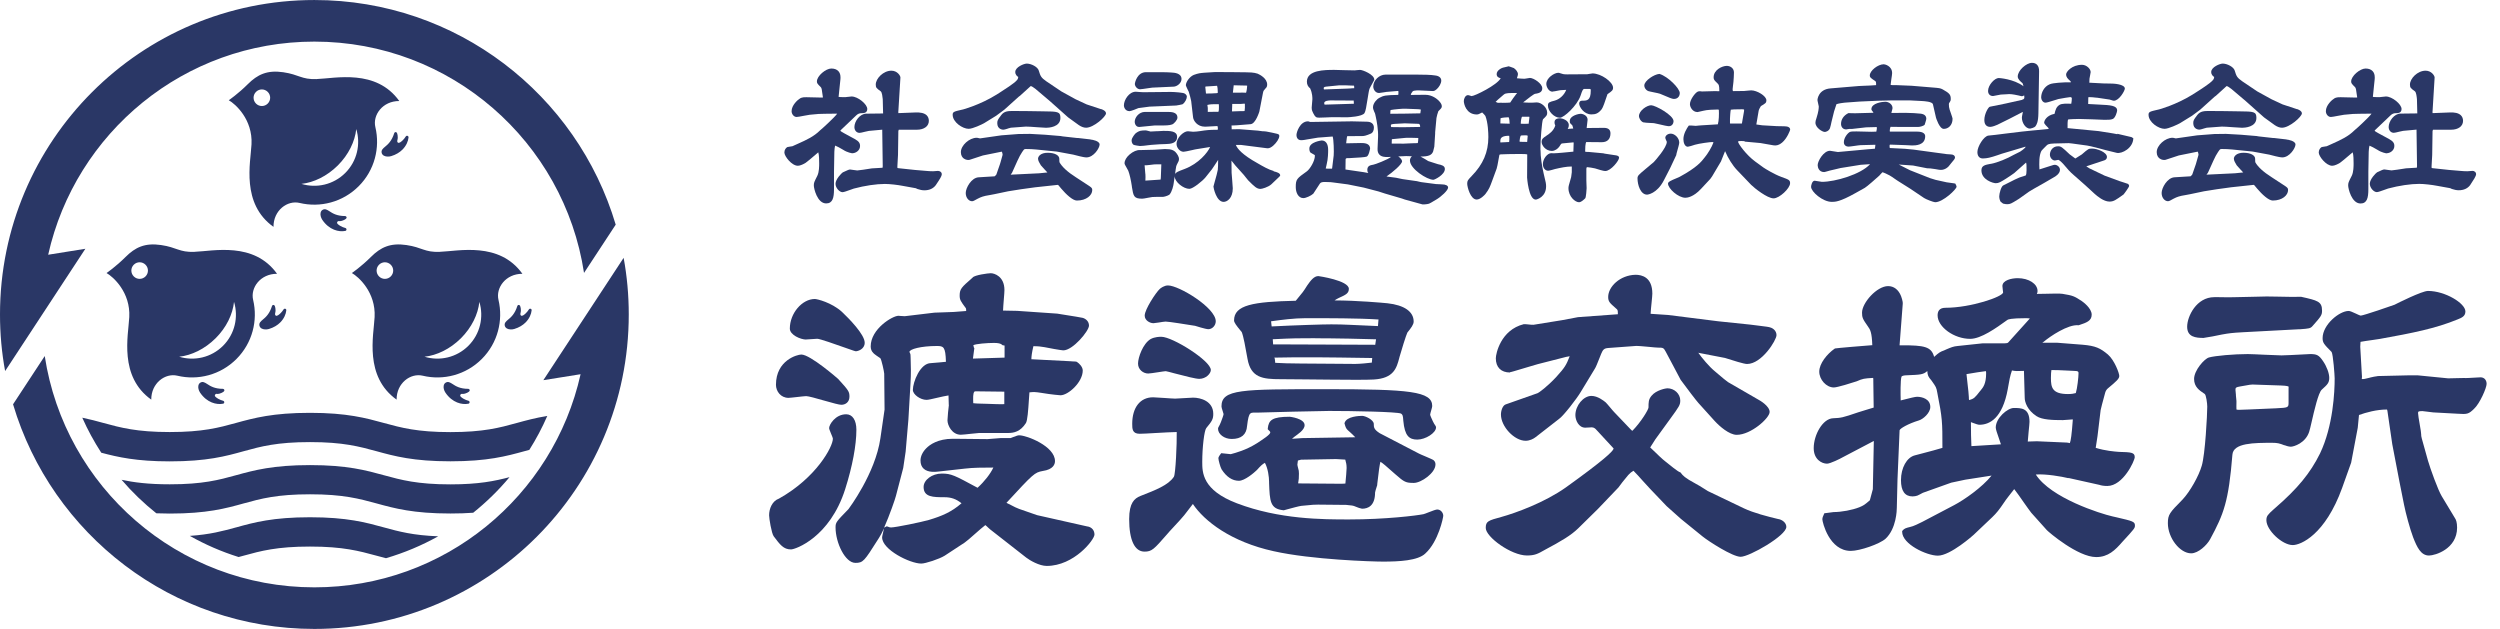 <svg fill="none" height="40" viewBox="0 0 159 40" width="159" xmlns="http://www.w3.org/2000/svg"><g fill="#2a3766"><path d="m59.66 10.87s-.031 0-.07.004c-.079.004-.212.018-.247.018-.141 0-.304-.009-.432-.022l-.732-.062-.948-.101c-.075-.009-.141-.013-.154-.022-.004-.009-.004-.053-.004-.093 0-.049.009-.194.018-.335.013-.168.022-.335.022-.401l.022-1.521.026-.084h1.151c.459 0 .763-.225.763-.564 0-.146-.049-.265-.141-.357-.145-.137-.392-.194-.741-.176l-1.032.04h-.018c-.018-.018-.013-.106-.004-.176l.128-2.09c0-.11-.198-.432-.573-.432-.516 0-.996.498-.996.882 0 .203.053.238.313.428.088.062.119.375.128.476 0 .022 0 .04.004.044l.022.891-1.071.013c-.397 0-.754.476-.754.851 0 .212.137.37.326.37.053 0 .172-.026.348-.071.101-.026.207-.049.242-.053l.855-.079v.093l.031 2.236-.013.093c-.176.013-.644.035-.683.04-.318.053-.851.132-.926.132-.026 0-.119-.013-.203-.026-.128-.022-.212-.035-.256-.035-.066 0-.19.057-.388.15-.022.009-.04.018-.049.022l-.022.009c-.079.053-.463.432-.463.728 0 .269.256.534.445.534.079 0 .278-.071.533-.163.084-.031.154-.057.185-.066.692-.185 1.433-.295 1.975-.295.318 0 .829.062 1.142.123l.829.15s.026.013.044.022c.013.009.031.013.031.013l.022.013c.168.057.309.084.445.084.313 0 .56-.11.723-.326l.044-.066c.216-.318.34-.52.34-.626 0-.141-.123-.216-.242-.216z"/><path d="m54.215 9.745c.198 0 .485-.163.485-.463 0-.141-.049-.238-.168-.331-.066-.057-.26-.163-.48-.278-.229-.123-.578-.309-.608-.353 0-.018.049-.066.079-.093l.926-.882c.101-.101.212-.146.331-.146.132 0 .379 0 .379-.265 0-.313-.604-.798-.996-.798-.04 0-.159.013-.295.031-.057.004-.101.013-.11.013-.247 0-.366-.009-.423-.018l.115-1.116c.009-.093.031-.348-.128-.52-.101-.11-.251-.168-.454-.168-.34 0-.913.467-.913.82 0 .115.031.15.251.37.049.053.062.11.132.648-.013.009-.031.009-.097.009l-.957-.022c-.269-.009-.375.057-.41.084-.128.071-.529.419-.529.803 0 .194.15.37.317.37.066 0 .234-.031.481-.079.15-.031.3-.057.357-.062.467-.053.71-.062.961-.062l.785-.009c-.141.212-.988.988-1.085 1.058-.397.397-.86.609-1.402.851-.119.053-.238.106-.361.163-.018.009-.093.018-.141.022-.088.009-.141.018-.181.031-.093.053-.19.172-.19.348 0 .238.467.842.86.842.15 0 .379-.115.489-.185.093-.057.388-.313.622-.511.075-.062.141-.119.185-.159.057.168.057.542.057.692v.031c0 .146 0 .529-.115.763-.207.414-.225.445-.225.626s.216 1.138.785 1.138c.414 0 .498-.362.498-.904v-1.111l.022-1.266c0-.071.022-.322.053-.397.084.031.335.159.503.265.273.181.564.225.6.225z"/><path d="m69.359 8.868-.807-.093h-.066l-.904-.101-.123-.022-1.005-.084-.943-.053-.741.009-1.089.084-1.353.194c-.168-.04-.194-.04-.207-.04-.472 0-1.01.485-1.01.913 0 .225.101.344.185.406.132.097.3.106.37.084l.847-.278 1.204-.243c.022.031.049.146.049.203-.004.035-.088.322-.128.459-.022.07-.035.128-.04.132l-.229.661c-.018.031-.053.066-.11.115l-1.014.062c-.467.022-.824.679-.824.997s.207.525.401.525c.04 0 .079-.009.137-.04.34-.185.428-.234.723-.304.035-.009.172-.035.291-.053.11-.018.22-.04.26-.049l.882-.185.829-.132.895-.123 1.433-.154c.026-.004.044.018.194.203l.026.031c.309.366.732.763.996.763.613 0 .979-.34.979-.666 0-.115-.035-.15-.185-.256l-.851-.556c-.538-.34-.891-.67-1.049-.961-.009-.035-.009-.168-.009-.212 0-.234-.3-.388-.741-.388s-.613.225-.613.379c0 .123.097.282.168.397l.013.022c.035.044.132.145.234.26.066.071.137.145.181.194l-.525.053-1.812.088c.018-.022.04-.057.053-.075.018-.022.031-.04.035-.049.026-.053.079-.172.141-.313.123-.278.295-.657.357-.763.247-.415.265-.432.375-.432.198 0 .503.009.666.031l1.305.132 1.049.194c.066.022.348.093.419.106.097.022.3.071.419.071.459 0 .838-.595.838-.82 0-.225-.454-.309-.578-.317z"/><path d="m64.095 8.175c.075-.022.163-.049.194-.053l.957-.071c.097-.004.423.018.71.04.247.018.476.035.573.035.154 0 .913-.031.913-.626 0-.406-.168-.41-1.102-.419-.507-.009-1.345-.022-1.9-.022-.309 0-.573 0-.771.273l-.018.026c-.181.238-.225.304-.225.472 0 .406.348.419.392.419s.137-.026.282-.071z"/><path d="m70.034 6.945-.921-.304-.701-.326-.913-.503-.944-.635c-.353-.243-.384-.344-.489-.688-.066-.234-.481-.445-.763-.445-.176 0-.732.22-.732.534 0 .172.106.265.19.317-.009.071-.018.132-.088.207-.163.198-.785.591-1.12.807-.071.044-.128.084-.168.106-1.054.657-2.134.948-2.143.948l-.044.009c-.516.119-.609.137-.609.326 0 .476.635.895 1.018.895.26 0 .855-.287.979-.357l.772-.476.516-.384.921-.829.079-.057.675-.613h.018c.04 0 .185.093.304.19l.895.758 1.168 1.041.683.494c.168.11.313.163.459.163.481 0 1.265-.706 1.265-.913 0-.168-.256-.256-.309-.273z"/><path d="m81.003 10.874c-.309-.079-.692-.3-1.032-.498-.961-.534-1.283-.922-1.371-1.16h.313l1.693.216c.128.013.278-.084.379-.176.185-.163.379-.432.379-.613 0-.101-.062-.119-.269-.163l-.194-.044c-.34-.071-.419-.088-.6-.088-.035 0-.242-.031-.295-.04l-1.199-.093-.472.009-.009-.243c.035 0 .084 0 .128-.004.088 0 .168-.004.198-.009l.886-.071c.322-.026.551-.789.555-.798l.234-1.204c.026-.123.04-.137.154-.265l.035-.04c.044-.031.075-.115.075-.212 0-.392-.454-.626-.604-.692-.221-.084-.591-.088-.732-.088l-.78-.009c-.057 0-.185 0-.339 0-.326-.004-.772-.013-.913-.004l-.639.04c-.251.022-.366.031-.657.137-.273.11-.507.459-.507.661 0 .049.185.415.185.415.031.066.15.542.154.591l.119 1.027c.022.216.265.6.754.6h.044l.754-.04c.018.062.026.101.026.154 0 .057-.004.075-.004.075-.013.009-.071.009-.128.009-.366 0-.586.018-1.001.084-.106.022-.357.04-.445.04-.018 0-.079-.004-.141-.013-.093-.009-.159-.018-.19-.018-.265 0-.719.401-.719.811 0 .22.198.494.445.494.075 0 .282-.049.547-.106.115-.026.216-.053.265-.057l.877-.141c-.15.353-.732 1.058-1.609 1.393-.432.163-.578.216-.622.34l.04-.295c.022-.185.049-.265.066-.295.132-.243.145-.282.145-.379 0-.154-.115-.326-.225-.445l-.013-.013c-.097-.084-.207-.176-.657-.176-.048 0-.185.009-.331.022-.145.009-.3.022-.353.022l-.899.022c-.181-.018-.445.088-.666.282-.203.176-.318.379-.318.56 0 .053.049.137.145.304.035.062.084.141.093.168.084.221.168.582.229.997v.026c.097.595.123.754.657.754.057 0 .19-.022.388-.062.11-.018.216-.04.256-.044.145-.009.322-.009.666-.009.066 0 .278-.053.406-.132l.013-.009c.168-.176.256-.582.273-.723l.062-.45c0 .37.564.803.935.803.225 0 .842-.503 1.027-.732l.406-.511c.031-.04.097-.141.172-.256.07-.11.159-.251.225-.344 0 .265-.013.595-.022.635-.013.106-.123.507-.198.767-.075.26-.079.282-.079.295 0 .066.181.975.648.975.225 0 .582-.234.582-.864 0-.075-.018-.273-.035-.485-.018-.212-.04-.428-.04-.503l-.009-.772.247.309.542.604c.018.022.07.084.119.15.062.075.123.154.15.185.406.41.556.551.789.551.088 0 .485-.106.692-.295.013-.013.053-.049.097-.093.463-.432.463-.437.463-.476 0-.141-.212-.207-.419-.256zm-8.161.181c-.013-.088-.044-.481-.044-.525 0-.009 0-.013 0-.018h.11c.035 0 .119-.009.251-.026.141-.018.331-.044.388-.035h.313l-.031.847-.013.123-.97.066c.009-.181.009-.291 0-.428zm5.529-4.445h.538s.066-.004.119-.009c.044-.004.088-.009.106-.009.009 0 .026.004.04.009.013.132-.004.41-.018.459-.022.009-.132.009-.3.009-.035 0-.145.004-.256.009-.097 0-.194.009-.247.009zm.04-.714.053-.472h.018c.057 0 .212.004.375.009.168.004.34.009.406.009.049 0 .062.009.057.013 0 .088-.026.322-.07.445-.053-.009-.119-.009-.26-.009-.123 0-.3 0-.578.004zm-1.605.9c-.004-.04-.013-.088-.018-.123.212-.049.317-.049.714-.049.018.013.022.044.022.168 0 .071 0 .282-.035.317-.009.009-.04.004-.075 0-.053 0-.207 0-.348.004-.115 0-.216 0-.242.004 0 0 0 0-.009 0v-.256zm.639-.882s-.049.009-.084.013h-.004c-.106.009-.494.026-.657.022-.018-.119-.044-.375-.044-.423 0-.031.101-.031.141-.031.018 0 .106-.004.212-.013.132-.009.309-.022.397-.026.031.097.044.265.044.392 0 .057-.004.071-.004.071z"/><path d="m72.525 5.675c.062 0 .238-.026.476-.062.123-.018.238-.035.287-.04l1.362-.062c.198-.009.494-.212.494-.489 0-.375-.467-.401-.644-.41-.326-.026-.816-.022-1.287-.022h-.326c-.56 0-.71.661-.71.75 0 .137.137.34.348.34z"/><path d="m71.824 7.073c.106 0 .507-.168.578-.198.119-.013.626-.079.705-.093l1.697-.071c.057 0 .37-.071.388-.075l.022-.009c.159-.11.269-.344.269-.481 0-.115-.119-.185-.145-.198-.053-.053-.626-.101-.882-.101-.119 0-.467.004-.829.009-.384.004-.776.009-.917.009-.035 0-.137-.009-.234-.013-.101-.009-.207-.018-.242-.018-.428 0-.754.525-.754.864 0 .154.106.37.348.37z"/><path d="m73.592 8.343c-.172.009-.353.022-.414.022-.018 0-.079-.018-.123-.031-.093-.026-.15-.04-.185-.04-.251 0-.414-0-.657.198 0 0-.242.26-.242.437 0 .053.009.181.106.269.049.044.423.088.423.088.145 0 .34-.026.516-.049.071-.009.137-.018.194-.022.414-.035.736-.053.935-.053.269-.009.719-.026.719-.459 0-.379-.463-.379-.869-.379-.057 0-.221.009-.392.022z"/><path d="m74.2 7.117h-1.375c-.401 0-.657.37-.657.626 0 .062.022.194.11.269.044.04.097.062.159.062h.031l.952-.093h.52c.106 0 .459-.004.604-.066.115-.035.34-.282.34-.428 0-.37-.384-.37-.688-.37z"/><path d="m91.907 11.747c-.101-.022-.56-.04-.578-.04l-.935-.123-.344-.071-.855-.123c-.044-.009-.331-.075-.401-.084l-.093-.013c-.137-.018-.361-.053-.432-.057l-.088-.013c.392-.265.992-.776.992-.966 0-.088-.11-.221-.242-.309.216-.009.423-.022.503-.022.057 0 .207.004.366.013-.079.066-.128.163-.128.265 0 .533 1.089 1.23 1.49 1.23.079 0 .732-.318.732-.688 0-.207-.212-.256-.441-.304-.097-.026-.282-.088-.428-.137-.084-.031-.154-.053-.19-.062-.093-.062-.304-.19-.494-.287.516 0 .719-.088.807-.326.075-.291.075-.295.075-.304l.053-.825v-.088l.084-.908c0-.053.097-.392.119-.432l.053-.053c.137-.137.168-.168.168-.273 0-.097-.075-.225-.203-.353-.088-.088-.406-.366-.846-.366h-.022c-.053.004-.361.009-.833.009-.053 0-.066 0-.066 0s0-.009 0-.018c0-.04.057-.141.123-.216.022-.022.145-.062.423-.053l.86.04h.009c.093 0 .19-.079.242-.128.137-.128.278-.348.278-.538 0-.181-.145-.3-.392-.326-.247-.044-.745-.053-1.12-.053h-2.037c-.397 0-.776.366-.776.75 0 .203.141.419.37.419.026 0 .11-.013.309-.044.079-.013.145-.022.163-.026l.75-.062s.009.035.009.062c0 .115 0 .15-.013.19-.798.018-.917.031-1.221.198-.093.044-.384.309-.384.591 0 .079.018.132.049.203.009.022.018.053.035.093.049.079.066.159.101.344.044.194.159.794.137 1.257l-.031.732c-.009.163.031.295.119.384.145.15.379.15.516.15.044 0 .128 0 .234-.009 0 0 0 0-.009 0-.207.172-1.014.481-1.155.503h-.018c-.154.031-.339.066-.339.326 0 .088.018.137.066.198l-.282-.053-1.173-.172.009-.67c.035-.044.053-.049.093-.053h.137c.595-.031 1.014-.057 1.111-.097.141-.057.216-.503.216-.507 0-.357-.401-.357-.582-.357l-.939.018.013-.119c.026-.229.035-.291.053-.335l1.018-.009c.128 0 .481-.146.507-.163.106-.057.172-.194.172-.37 0-.243-.168-.379-.454-.379l-.948-.022-2.65.04s-.031-.009-.053-.018c-.044-.018-.071-.022-.088-.022-.507 0-.732.692-.732.873 0 .123.062.326.295.326.154 0 .331-.04.331-.04l.741-.123.935-.071c.066.154.088 1.01.066 1.204l-.097.798-.009.044c-.256 0-.326 0-.401-.009.009-.053.018-.101.057-.251.097-.366.097-.798.097-.939 0-.379-.15-.595-.41-.595-.009 0-.785.088-.785.512 0 .106.018.238.106.278.238.128.247.141.247.172 0 .362-.326.864-.507.997-.652.467-.71.507-.71 1.01 0 .335.154.697.485.697.154 0 .489-.15.63-.282.018-.018.331-.503.423-.648.044-.065.141-.097.291-.097.357 0 .494.022.547.031l.935.123 1.01.203.944.247.406.132 1.085.318.176.062 1.12.309h.145c.053 0 .247-.026.278-.044.084-.035.185-.097.287-.159.057-.035.11-.07.159-.093.326-.185.767-.6.767-.772 0-.137-.141-.163-.185-.172zm-3.143-3.872s.194-.009.414-.022c.093-.004.163-.009.168-.009l.873.031c.068.006.101.065.101.176v.022l-1.089.018-.75-.009c-.013-.031-.022-.057-.022-.093 0-.071 0-.097.304-.115zm1.569-.666-.966.018-.917.009h-.026c0-.229 0-.229.049-.243.137-.031.776-.093.913-.079l.811.031c.141.004.168.026.168.031 0 .022-.013.137-.031.229zm-1.808 1.654.018-.013.864-.084c.053-.009.648 0 .776.009l.022.013c0 .079-.018.256-.031.309-.031.009-.123.009-.198.009-.044 0-.19.009-.34.013-.163.009-.335.018-.392.018-.066 0-.145-.004-.225-.004-.088 0-.176 0-.265 0-.075 0-.145 0-.207 0-.018 0-.026 0-.035-.009l.009-.273z"/><path d="m83.331 5.636c.137.291.137.573.137.679 0 .04-.009.15-.022.26-.013.119-.022.229-.022.273 0 .163.049.251.088.331l.013.026c.128.243.176.278.375.278.057 0 .225-.009.397-.013.176-.009.357-.018.423-.018.088 0 .348 0 .586.004h.414c.009 0 .921-.031 1.063-.265.07-.11.123-.432.198-.917.044-.273.084-.534.119-.626.018-.049.115-.22.185-.348.119-.212.119-.212.119-.238 0-.322-.736-.617-.904-.617-.022 0-.093.009-.163.013-.079.009-.159.018-.185.018-.093 0-.357-.009-.626-.013-.278-.009-.56-.018-.661-.018-.608 0-1.746 0-1.746.75 0 .181.075.331.216.432zm1.296.75 1.468.009.013.203-1.865.057c-.026-.075-.026-.084-.026-.093 0-.163.313-.176.41-.176zm1.292-.763c-.145.004-.238.009-.26.013l-1.45.053s-.022-.013-.022-.075c0-.031 0-.093.168-.106l.794-.079h.481s.11 0 .212.009c.101 0 .212.009.269.009.013.026.018.053.018.163-.053 0-.137.009-.207.009z"/><path d="m97.973 9.556v-.256c0-.295.088-1.605.163-1.715.229-.22.265-.256.265-.415 0-.348-.375-.657-.666-.657-.022 0-.084.004-.15.009-.071.004-.141.009-.172.009-.115 0-.379-.004-.538-.018.009-.009.018-.013.022-.022l.022-.018c.238-.19.635-.503.728-.512h.031c.172-.035.41-.075.41-.348 0-.304-.555-.657-.785-.657-.031 0-.097.009-.198.031-.053.009-.128.022-.145.022-.044 0-.344-.013-.485-.031.049-.15.066-.207.066-.26 0-.146-.137-.304-.26-.388-.022-.013-.07-.031-.181-.066-.053-.018-.106-.035-.123-.04l-.018-.009-.035.009c-.331.071-.392.084-.529.172-.137.093-.207.203-.207.318 0 .181.141.238.256.26-.212.428-1.653 1.138-1.856 1.138-.013 0-.048-.013-.079-.026-.07-.022-.115-.035-.145-.035-.168 0-.265.225-.265.379 0 .168.145.851.829.851.044 0 .11-.009.176-.049l.088-.044c.035-.018.053-.026.075-.035.071.062.181.185.203.22.168.428.19 1.085.19 1.345 0 .952-.335 1.737-1.058 2.474-.251.265-.287.3-.287.494s.203 1.005.604 1.005c.238 0 .516-.304.547-.344.242-.318.287-.441.436-.847l.287-.78c.031-.079.07-.309.123-.6.018-.115.04-.243.049-.265.013-.035.022-.044.564-.053l.763-.009c.304 0 .41.013.445.031l-.009 1.473s.093 1.398.551 1.398c.079 0 .657-.176.657-.842 0-.163-.013-.238-.15-.794-.132-.578-.203-1.085-.203-1.508zm-.811-.908c0 .049-.022.269-.035.379-.049 0-.119 0-.185-.004-.101 0-.203-.004-.242-.004-.053 0-.057-.009-.057-.044 0-.071.044-.313.079-.348.004-.004.026-.022.278-.022.163 0 .163.031.163.044zm.11-1.217c0 .026-.004.057-.009.097-.009.093-.026.265-.04.34-.11.009-.445.013-.503 0 0-.176.044-.423.088-.445h.115.225c.084 0 .106 0 .119.009zm-1.847 1.495c0-.194.182-.291.547-.291h.013c.009.026.009.128.009.247 0 .044-.004.093-.013.15-.141.013-.432.026-.525.026-.009 0-.022 0-.035-.004v-.128zm.101-2.394s-.079 0-.137.004c-.053 0-.106.004-.128.004-.022-.004-.088-.035-.141-.062.053-.057.19-.185.494-.441l.044-.035c.11-.088.317-.088.771-.088.022 0 .044 0 .057.009-.009.013-.026.031-.044.049l-.018.022c-.119.146-.26.357-.375.529-.075.009-.256.018-.529.018zm.489 1.336-.591-.018c0-.207.009-.3.013-.331.066-.035.397-.062.511-.062.04.053.07.295.066.414z"/><path d="m102.726 9.873-.666-.101-.093-.022-.899-.084-.234-.009c-.017-.035-.017-.044-.017-.066 0-.503.07-.556.066-.556l.992.009c.352 0 .551-.198.551-.564 0-.229-.141-.348-.415-.348l-.983.009c-.057 0-.11 0-.114.004 0 0 0-.009 0-.026s.013-.132.026-.225c.018-.146.031-.247.031-.278 0-.269-.295-.379-.454-.379-.071 0-.679.101-.679.463 0 .022 0 .057.013.11.009.031.044.066.137.15l.009.009c.013.035.048.132.061.207-.031.004-.057.004-.084.004-.022 0-.066 0-.119.009-.04 0-.101.009-.15.013.04-.062.07-.137.07-.247 0-.317-.436-.432-.551-.432-.357 0-.357.194-.357.278 0 .057.013.106.049.181-.106.353-.397.542-.555.644l-.031.022c-.194.132-.282.19-.282.388 0 .198.247.564.648.564.198 0 .384-.141.476-.273.123-.198.132-.203.212-.207l.692-.066s.009.022.009.04c0 .185-.009.41-.018.551-.264.026-1.058.106-1.252.106-.009 0-.044 0-.075-.004-.035 0-.075-.004-.084-.004-.229 0-.529.34-.529.697 0 .238.145.419.335.419.084 0 .428-.106.428-.106.366-.084.723-.163 1.063-.163h.013v.362c-.009.071-.031.229-.04.309-.159.533-.172.613-.172.706 0 .547.437.895.666.895.132 0 .26-.115.401-.251.053-.07.088-.573.088-.644 0-.035-.004-.141-.009-.251-.004-.106-.008-.207-.008-.243v-.697c0-.128.026-.145.057-.145.053 0 .414.053.494.079.194.062.533.168.648.168.366 0 .882-.67.882-.842 0-.123-.133-.146-.234-.163z"/><path d="m98.753 5.821c.049 0 .194-.026.366-.062.062-.013.106-.022.123-.022.031-.004.128-.009.216-.013.057 0 .11-.004.154-.009-.123.326-.423.604-.745.688-.304.079-.419.106-.419.304 0 .37.401.781.763.781.242 0 1.076-.736 1.314-1.407.11-.331.132-.37.207-.423h.167.216c.049.009.058.009.058.106 0 .639-.247.639-.538.639-.163 0-.199.101-.199.185 0 .203.3.688.776.688.261 0 .437-.053.657-.331.08-.101.216-.498.335-.86l.031-.093.022-.018c.247-.168.335-.234.335-.392 0-.375-.771-.913-1.305-.913-.031 0-.088.009-.176.026-.057.009-.132.026-.159.026-.128.004-.555.009-1.274.009-.066 0-.203 0-.26-.018l-.15-.044c-.106-.035-.123-.04-.159-.04-.251 0-.763.326-.763.71 0 .168.141.494.401.494z"/><path d="m104.507 7.779c.066.022.26.031.502.044.08 0 .146.009.177.009.048.009.167.035.308.066.309.075.556.128.648.128.216 0 .296-.194.296-.318 0-.388-1.169-1.014-1.424-1.014-.256 0-.776.331-.776.697 0 .075.075.3.264.388z"/><path d="m104.802 5.785c.062.022.229.057.406.093.154.031.308.062.366.084.039.013.127.053.233.097.304.132.543.234.648.234.3 0 .379-.234.379-.37 0-.3-.745-1.054-1.287-1.221h-.009-.009c-.321.022-.952.428-.952.736 0 .11.057.256.229.344z"/><path d="m110.948 9.005 1.019.093.833.146c.185.031.366-.026.538-.172.326-.273.516-.789.516-.825 0-.141-.128-.216-.379-.216-.252 0-.309 0-.477-.009l-.921-.053-.375-.053.15-.878c.009-.062.11-.251.141-.291.291-.172.349-.207.349-.366 0-.282-.6-.635-.966-.635-.035 0-.119.009-.216.018-.093.009-.198.022-.234.022-.048 0-.185 0-.326.004-.15 0-.3.004-.357.004-.022 0-.049 0-.049-.123 0-.013.009-.084.018-.168.022-.168.035-.282.035-.3.014-.088.031-.512.031-.595 0-.273-.233-.419-.454-.419-.291 0-.838.251-.838.728 0 .15.036.181.252.392.066.062.11.106.11.45v.04c-.026 0-.071 0-.11 0-.071 0-.15-.004-.177-.004l-.82.022c-.136-.022-.211-.022-.295.026-.159.093-.467.507-.467.781 0 .181.163.503.485.503.017 0 .044-.004.216-.049.066-.018.123-.031.154-.035.203-.057.661-.079.921-.079.009 0 .031.009.053.013h.009c.018.269.005.706-.062.93l-1.075.066s-.089.009-.155.013c-.07.009-.145.018-.176.018-.018 0-.062 0-.115-.009-.141-.013-.255-.018-.299-.013l-.031.009-.014.018c-.097.137-.326.489-.326.842 0 .238.097.481.282.481.049 0 .331-.084.454-.128.265-.079.962-.172 1.112-.172.008 0 .03.009.066.022-.102.291-.366.728-.56.957-.207.269-.494.639-1.601 1.239-.026.018-.101.044-.18.079-.388.159-.552.243-.552.344 0 .318.649.904 1.107.904.11 0 .503-.04.992-.565l.591-.635.119-.168.56-.944.26-.653c.189.445.48.913.763 1.208l.895.935c.207.207 1.027.86 1.428.86.362 0 1.049-.631 1.049-.966 0-.198-.083-.229-.551-.397-.449-.163-1.031-.52-1.146-.6l-.52-.379c-.56-.406-1.094-1.138-1.094-1.27.009-.018.071-.053.424-.026zm-.022-2.02c0 .044-.008.132-.022.185l-.119.688h-.745s-.009-.018-.013-.018v-.304c.004-.088.026-.481.053-.56.057-.013.273-.026.723-.026.119 0 .119.018.119.031z"/><path d="m106.614 9.856v-.013l.005-.044c0-.013.017-.066.035-.132.075-.265.146-.512.146-.595 0-.309-.296-.573-.538-.573-.19 0-.349.123-.349.265 0 .031.018.071.053.154.018.035.04.093.044.101 0 .366-.74 1.199-.842 1.301-.026.022-.079.066-.145.119-.159.132-.375.309-.419.353-.388.326-.458.384-.458.551 0 .419.193 1.036.612 1.036.005 0 .618-.04 1.067-.917l.397-.772z"/><path d="m116.053 8.392c.075 0 .26-.057.331-.234.026-.057.088-.344.097-.397l.167-.675.15-.459c.102-.04.446-.097.512-.097l.965-.071 1.182-.053.917-.022h1.062l.776.04c.168.009.684.035.723.212l.194.847s.212.714.494.714.56-.22.56-.648c0-.035-.031-.123-.101-.331-.031-.093-.066-.181-.084-.243-.04-.119-.049-.22-.049-.348 0-.044 0-.062.071-.159.026-.04.048-.075.048-.172 0-.256-.061-.362-.511-.609-.159-.084-.225-.088-.652-.123l-1.332-.11-.974-.04h-.234c-.119 0-.119-.009-.119-.044 0-.044.026-.198.044-.335.027-.168.049-.322.049-.384 0-.459-.459-.564-.529-.564-.375 0-.891.41-.891.71 0 .123.048.159.331.348.066.049.07.053.07.269-.163.018-.555.035-.829.044-.119 0-.216.009-.269.013-.105.009-.379.031-.683.057-.437.04-.935.084-1.107.093-.806.057-.842.732-.842.736 0 .035.018.101.04.207.018.075.044.176.044.203 0 .132-.018.34-.145.741-.053.154-.067.216-.067.295 0 .322.441.586.582.586z"/><path d="m124.391 11.708c-.031-.04-.097-.053-.402-.088-.074-.009-.163-.018-.185-.026l-.696-.154-.357-.11-1.275-.503-.714-.362.908.062.895.176c.168 0 .216.009.432.04l.12.018c.211.04.238.044.33.044.265 0 .481-.185.582-.344.013-.018.04-.049.075-.093.163-.185.234-.282.234-.344 0-.123-.106-.203-.265-.203-.044 0-.207-.009-.26-.018l-2.103-.287-.555-.053-.966-.049c-.009-.044-.013-.084-.013-.119 0-.071.013-.084.013-.088.009-.009.04-.009.066-.009l.891.031s.048 0 .097.004c.097.004.247.018.361.018.208 0 .838 0 .838-.586 0-.11-.066-.295-.52-.295h-1.724s-.009-.026-.009-.044c0-.088.018-.198.053-.26l.78.009h.961c.146 0 .358-.075.415-.128l.013-.022s.102-.3.102-.37c0-.185-.119-.295-.358-.326-.123-.022-.692-.053-.978-.053l-.873.009s-.009-.013-.009-.018c0-.018.013-.049.022-.088.035-.123.048-.181.048-.207 0-.238-.242-.401-.462-.401-.177 0-.882.084-.882.472 0 .022.013.071.035.088.066.079.088.115.093.141l-1.164.031-.432-.009-.014.009c-.286.15-.449.392-.449.679 0 .168.101.348.326.348.018 0 .066-.009.11-.018.04-.009.075-.013.093-.013h.176l.891-.101.674-.018s.009.031.009.062c0 .053-.009.11-.026.185 0 .013-.005.026-.009.044l-.322.009-.917-.022h-.053c-.176 0-.331 0-.401.04-.15.088-.371.37-.371.648 0 .172.119.278.305.278.057 0 .202-.022.37-.044.154-.022.331-.049.388-.049l.842-.022h.101l-.03.247c-.049.004-.128.009-.199.018-.101.009-.198.013-.233.018l-1.923.176c-.031 0-.185-.026-.277-.044-.115-.022-.19-.035-.225-.035-.41 0-.785.657-.785.913 0 .154.088.441.41.441.035 0 .11-.022.264-.066.036-.009.071-.022.089-.026.07-.018.194-.049.321-.075.243-.057.358-.084.366-.088l1.288-.207.595-.04c-.586.648-2.213 1.124-3.064 1.124-.027 0-.124-.018-.203-.031-.128-.022-.216-.04-.256-.04-.163 0-.229.295-.229.388 0 .309.736.957 1.318.957.212 0 .507 0 1.49-.551l.609-.34c.145-.084.727-.6.926-.78.009-.009.031-.031.053-.062.035-.04.11-.123.141-.15.079.013.326.128.454.199.062.031.238.15.366.242.114.079.159.11.172.115l.785.494.872.587c.124.084.604.269.706.269.498 0 1.362-.829 1.362-.988 0-.044-.026-.093-.053-.137l-.013-.022z"/><path d="m134.668 8.537-.278-.053-.917-.146-1.975-.19c-.009-.159 0-.503.031-.547.062-.022.573-.035.688-.035l.807.022.78.031h.07c.15 0 .38.009.507-.057.164-.079.269-.459.269-.538 0-.318-.463-.34-1.102-.37l-.74-.04.008-.428c.022-.004.049-.009.071-.009.132 0 .291.018.397.031.061.009.105.009.114.009l.772.115s.066.018.101.031c.093.031.137.044.168.044.339 0 .701-.639.701-.772 0-.295-.772-.318-.789-.318-.08-.009-.397-.004-.525-.009l-.944-.049c0-.128 0-.172.009-.251 0-.026.027-.163.044-.243.027-.123.031-.163.031-.181 0-.203-.26-.463-.551-.463-.652 0-1.01.454-1.01.604 0 .19.111.287.247.41l.036.031s.017.04.017.071c-.061 0-.136 0-.374 0-.009 0-.75.026-.962.119-.379.154-.551.547-.551.847 0 .137.106.326.274.326.088 0 .308-.071.59-.159.102-.031.19-.062.23-.071.238-.053.714-.119.754-.123 0 0 .101 0.0.101.075s-.009.243-.035.348c-.296-.013-.587-.018-.732.062-.225.128-.278.344-.331.578-.498.097-.661.423-.661.564 0 .071.185.256.264.331.014.013.022.026.018.066-.115.009-.388.035-.798.079l-.198.018c-.238.013-1.019.11-1.707.194-.48.062-.934.119-1.124.132-.295.035-.701.697-.701 1.045 0 .26.128.41.349.41.268 0 .564-.088.643-.115.093-.022.49-.163.556-.185l1.419-.423c.058-.018.066-.022.106-.018-.031.057-.123.154-.357.309-.031.018-.168.084-.397.198l-.017.009c-.38.22-1.028.494-1.451.569h-.022c-.331.062-.573.106-.573.41 0 .609.749.82.913.82.189 0 .308-.075.652-.291l.04-.026c.039-.022.449-.295.48-.326l.754-.67c.031.088.031.163.031.489 0 .15-.022.3-.04.322-.026.018-.15.057-.379.128l-.048.018c-.106.035-.406.19-.675.326-.15.075-.278.145-.335.168-.137.057-.26.516-.26.701 0 .119.04.26.071.313 0 0 .035.044.114.101.022.018.04.031.049.035l.013.013h.018c.083.022.154.035.238.035.198 0 .26-.04.674-.295l.084-.053c.053-.035.212-.145.361-.256.119-.084.234-.168.278-.199.168-.106.419-.247.639-.37.12-.066.234-.128.327-.185l.665-.388s.331-.181.331-.437c0-.225-.229-.326-.317-.326-.062 0-.146.026-.221.053-.026.009-.053.018-.075.022l-.692.221c-.018-.401-.031-.873.124-1.177.017-.031.141-.154.211-.225.053-.053.097-.097.11-.11.071-.079.141-.123.49-.137l.93-.022.212.022.961.132c.167.018.961.229 1.164.287l.714.176c.167.04.432-.044.648-.203.243-.181.388-.423.406-.692v-.035l-.115-.071-.904-.212z"/><path d="m128.601 6.354h-.013c-.093.018-.388.088-.653.146-.163.04-.313.075-.374.084l-1.001.203c-.088 0-.357.441-.357.851 0 .388.26.432.37.432.141 0 .361-.093.454-.132l.767-.379.829-.428.031-.009c-.004.035-.013.075-.022.115-.027.123-.04.207-.04.247 0 .317.229.697.52.697.014 0 .278-.053.349-.159.066-.097.172-.247.181-.816l.044-2.663c.004-.185-.036-.326-.128-.423-.08-.084-.19-.123-.327-.123-.348 0-.903.476-.903.873 0 .163.18.318.291.41h.008c.014.022.045.119.067.207-.635-.476-1.566-.525-1.574-.525-.26 0-.679.45-.679.82 0 .198.123.326.317.326.009 0 .018 0 .49-.093.03 0 .154-.009.33-.018.106-.004.199-.013.212-.013.189 0 .498.066.613.093.013 0 .039.009.066.018.07.018.106.026.128.026.044 0 .097-.026.141-.057v.013c.004.049.013.097.013.115 0 .101-.062.128-.146.15z"/><path d="m135.351 11.699c-.044-.018-.185-.066-.317-.106-.089-.031-.172-.057-.208-.066l-.974-.357-.974-.467-.19-.123c.027-.009.062-.022.119-.04l1.036-.344c.102-.035.159-.115.159-.212 0-.304-.63-.534-.943-.534-.225 0-.243.013-.653.37-.035.026-.203.128-.313.198-.04.026-.075.044-.097.062-.013-.004-.031-.018-.044-.026-.093-.062-.225-.159-.322-.238-.481-.454-.542-.512-.736-.512-.379 0-.52.326-.52.534 0 .19.154.37.317.37.022 0 .057-.009.119-.022.04-.009.079-.018.093-.018.017 0 .092.018.304.242l.031.035c.264.313.396.472.679.714l.701.617.595.547c.163.15.582.498.948.498.269 0 .401-.097.904-.459 0 0 .348-.454.348-.538 0-.04-.022-.093-.071-.119z"/><path d="m146.096 6.945-.922-.304-.701-.326-.913-.503-.943-.635c-.353-.243-.384-.344-.489-.688-.067-.234-.481-.445-.763-.445-.176 0-.732.22-.732.534 0 .172.106.265.19.317-.009.071-.018.132-.089.207-.163.198-.78.591-1.115.803-.071.044-.132.084-.172.11-1.058.657-2.134.948-2.147.948l-.044.009c-.516.119-.609.137-.609.326 0 .476.635.895 1.019.895.26 0 .855-.287.979-.357l.771-.476.516-.384.921-.829.08-.057.674-.613h.018c.04 0 .185.093.304.19l.895.758 1.169 1.041.683.494c.167.11.313.163.458.163.481 0 1.266-.706 1.266-.913 0-.172-.278-.265-.309-.273z"/><path d="m140.156 8.175c.075-.022.164-.049.194-.053l.957-.071c.097-.004.423.018.714.04.247.018.477.035.574.035.154 0 .912-.031.912-.626 0-.406-.167-.41-1.102-.419-.507-.009-1.345-.022-1.896-.022-.308 0-.573 0-.771.269l-.018.026c-.181.238-.229.304-.229.472 0 .406.348.419.392.419s.137-.026.282-.071z"/><path d="m145.42 8.868-.807-.093h-.066l-.903-.101-.124-.022-1.005-.084-.944-.053-.74.009-1.094.084-1.353.194c-.168-.04-.194-.04-.207-.04-.472 0-1.01.485-1.01.913 0 .225.101.344.185.406.132.097.3.106.375.084l.846-.278 1.204-.243c.022.031.049.146.049.203-.005.035-.093.326-.133.467-.017.066-.035.115-.035.123l-.229.661c-.018.031-.053.066-.11.115l-1.015.062c-.467.022-.824.679-.824.997s.207.525.401.525c.04 0 .08-.013.137-.04.339-.185.428-.234.723-.304.035-.009.172-.035.291-.053.11-.018.22-.04.26-.049l.882-.185.829-.132.895-.123 1.433-.154c.026-.004.044.018.194.203l.026.031c.309.366.732.763.996.763.613 0 .975-.34.975-.666 0-.115-.036-.15-.185-.256l-.851-.556c-.538-.34-.895-.67-1.05-.961-.008-.035-.008-.168-.008-.212 0-.234-.3-.388-.741-.388s-.613.225-.613.379c0 .123.097.282.168.397l.013.022c.035.044.132.145.233.26.067.071.137.145.181.194l-.524.053-1.812.088c.017-.022.044-.057.057-.075.017-.022.031-.04.035-.049.027-.053.075-.168.141-.309.124-.278.296-.661.357-.767.247-.415.265-.432.375-.432.198 0 .498.009.666.031l1.305.132 1.049.194c.062.022.344.093.419.106.097.022.3.071.419.071.458 0 .837-.595.837-.82 0-.225-.454-.309-.573-.317z"/><path d="m151.796 9.745c.198 0 .485-.163.485-.463 0-.141-.049-.238-.168-.331-.066-.057-.26-.163-.48-.278-.23-.123-.578-.309-.609-.353 0-.018.049-.066.084-.097l.921-.878c.102-.101.212-.146.331-.146.132 0 .379 0 .379-.265 0-.313-.604-.798-.996-.798-.04 0-.159.013-.296.031-.057.004-.101.013-.11.013-.247 0-.366-.009-.423-.018l.115-1.116c.008-.097.03-.348-.128-.52-.102-.11-.252-.168-.454-.168-.34 0-.913.467-.913.82 0 .115.031.15.251.37.049.057.062.11.133.648-.014.009-.031.009-.097.009l-.957-.022c-.269-.009-.375.057-.41.084-.128.071-.529.419-.529.803 0 .198.145.37.317.37.066 0 .234-.031.481-.079.15-.031.3-.057.357-.062.467-.053.71-.062.965-.062l.785-.009c-.141.212-.987.988-1.084 1.058-.397.397-.864.609-1.402.851-.119.053-.238.106-.362.163-.018.009-.092.018-.141.022-.088.009-.141.018-.181.031-.092.053-.189.172-.189.348 0 .238.467.842.859.842.15 0 .38-.115.49-.185.092-.057.388-.313.626-.516.075-.062.137-.119.185-.154.057.168.057.542.057.692v.031c0 .146 0 .529-.114.763-.216.423-.23.45-.23.631s.216 1.138.785 1.138c.415 0 .498-.362.498-.904v-1.111l.022-1.266c0-.071.023-.322.053-.397.084.031.335.159.503.265.273.181.564.225.6.225z"/><path d="m157.241 10.87s-.031 0-.071.004c-.079.004-.211.018-.247.018-.141 0-.304-.009-.432-.022l-.736-.062-.948-.101c-.07-.009-.141-.013-.154-.022-.005-.009-.005-.053-.005-.093 0-.049.009-.194.018-.335.013-.168.022-.335.022-.401l.022-1.521.027-.084h1.15c.459 0 .763-.225.763-.564 0-.146-.048-.265-.141-.357-.145-.137-.388-.198-.741-.176l-1.031.04h-.018c-.018-.022-.013-.11-.004-.176l.127-2.09c0-.11-.198-.432-.573-.432-.516 0-.996.498-.996.882 0 .203.053.238.313.428.088.062.119.37.128.472 0 .022 0 .04.004.044l.022.891-1.067.013c-.396 0-.754.476-.754.851 0 .212.137.37.327.37.053 0 .172-.026.348-.071.101-.026.207-.049.242-.053l.856-.079v.093l.031 2.236-.014.093c-.176.013-.643.035-.683.04-.326.053-.851.132-.926.132-.026 0-.119-.013-.203-.026-.127-.022-.211-.035-.255-.035-.066 0-.199.057-.388.15-.022.009-.04.018-.049.022l-.022.009c-.079.053-.463.428-.463.728 0 .269.256.534.446.534.079 0 .277-.071.533-.163.084-.031.154-.057.185-.066.692-.185 1.433-.295 1.975-.295.313 0 .825.062 1.142.123l.829.15s.027.013.049.022c.013.009.03.013.03.013l.022.013c.168.057.309.084.446.084.313 0 .56-.11.723-.326l.039-.062c.172-.256.34-.512.34-.631 0-.141-.124-.216-.243-.216z"/><path d="m50.154 25.303c.079 0 .295-.026.542-.053.229-.026.494-.057.578-.057.141 0 .661.145 1.12.278.595.168.97.273 1.115.273.256 0 .516-.163.516-.52 0-.322-.062-.401-.719-1.124-.018-.018-1.772-1.552-2.341-1.552-.251 0-1.614.357-1.614 1.927 0 .406.3.829.802.829z"/><path d="m51.274 21.59c.057 0 .207-.009.361-.022.145-.009.287-.022.344-.022.163 0 1.186.362 1.733.556.595.212.679.238.723.238.123 0 .56-.128.56-.542 0-.529-1.01-1.548-1.446-1.962-.661-.6-1.587-.82-1.724-.82-.816 0-1.592.913-1.592 1.883 0 .401.683.697 1.04.697z"/><path d="m69.174 33.487-3.214-.723c-.062-.022-.966-.331-1.142-.397-.141-.049-.335-.145-.516-.242-.101-.053-.203-.106-.291-.145 1.72-1.865 1.79-1.927 2.301-2.024.683-.097.785-.436.785-.63 0-.944-1.794-1.64-2.271-1.64-.097 0-.15.022-.441.132l-.11.044h-.635c-.053 0-.221.013-.397.031-.181.018-.37.035-.436.035l-2.147-.022s-.04 0-.057 0c-.957 0-1.477.379-1.702.613-.229.234-.357.511-.357.767 0 .225.066.401.203.525.282.26.763.203 1.049.168l1.578-.176c.52-.062 1.12-.066 1.803-.066-.176.384-.56.882-1.001 1.283h-.009c-1.472-.794-1.662-.9-2.275-.9s-1.151.406-1.151.851c0 .653.617.653 1.327.653.419 0 .741.11 1.085.384-.639.56-1.256.816-2.081 1.063-.472.137-2.121.476-2.403.476-.066 0-.115-.013-.22-.057l-.049-.018-.172.088c.348-.785.719-1.861.754-2.024l.463-1.773.154-1.041.176-2.046.132-2.284c.04-.666.026-1.063.009-1.614l-.009-.221-.013-.053c-.022-.044-.053-.106-.053-.119 0-.181.745-.379 1.742-.379.423 0 .551.04.578 1.005-.11.009-.265.022-.423.04-.212.022-.454.044-.529.044-.692 0-1.151 1.213-1.151 1.706 0 .287.472.631.869.631.106 0 .326-.049.675-.132.238-.053.547-.128.723-.15 0 .128.009.313.013.454 0 .106.004.172.009.163-.022.141-.088.807-.088.966 0 .322.291.917.847.917.101 0 .388-.031.666-.062.207-.022.441-.049.498-.049h1.843c.362 0 .78-.075 1.137-.635.097-.176.141-.758.19-1.504.013-.176.022-.335.031-.445.278-.031.379-.026.75.031.679.115 1.204.154 1.226.154.494 0 1.415-.833 1.415-1.574 0-.242-.242-.459-.335-.52-.057-.053-.115-.053-.212-.057-.049 0-.119 0-.225-.013l-2.495-.128c0-.163.031-.428.128-.829.326 0 .459.022.71.062.176.044 1.089.203 1.19.203.613 0 1.636-1.239 1.636-1.574 0-.265-.198-.437-.401-.494-.11-.026-.591-.106-1.155-.194-.229-.035-.414-.066-.467-.075l-2.544-.176-.899-.018c.004-.168.031-.463.049-.71.022-.26.04-.489.04-.595 0-.873-.644-1.071-.869-1.071-.163 0-1.032.115-1.151.273l-.057.053c-.657.573-.771.679-.771 1.098 0 .269.07.366.388.794.022.022.026.097.026.185-.093.004-.216.018-.34.026-.19.018-.375.031-.454.035-.084.009-.357.018-.604.022-.273.004-.529.013-.622.022l-1.883.225c-.031.004-.168-.009-.238-.013-.07-.009-.137-.013-.168-.013-.37 0-1.764.829-1.764 1.949 0 .168.057.309.154.401.018.026.057.084.459.348.079.097.242.86.247.983l.022 2.284-.265 1.826c-.326 2.253-2.015 4.48-2.028 4.502-.776.798-.824.847-.824 1.164 0 .983.613 2.258 1.261 2.258.494 0 .564-.11 1.433-1.482l.07-.11c.093-.141.203-.353.313-.595v.013c-.031.15-.057.26-.075.34-.026.106-.04.163-.04.216 0 .776 1.768 1.662 2.491 1.662.26 0 1.133-.282 1.49-.503l1.27-.833c.115-.075.37-.3.644-.542.225-.198.555-.489.67-.569.049.035.128.11.172.154.057.053.11.101.128.115l2.301 1.799c.221.172.829.529 1.301.529 1.742 0 3.038-1.671 3.038-1.993 0-.265-.159-.459-.423-.516zm-7.231-11.373c-.013-.035-.031-.115-.04-.159.159-.088.877-.145 1.323-.145.26 0 .428.04.507.119l.026.026.132.022v.767l-2.002.062-.009-.009.088-.657-.031-.031zm.018 2.8s.031-.026.079-.026l1.834.022v.794c-.242.013-.763-.009-1.12-.022-.207-.009-.379-.013-.467-.013-.132 0-.26-.013-.388-.026-.013-.331-.018-.635.066-.723z"/><path d="m54.466 27.331c0-.604-.247-.983-.648-.983-.688 0-1.085.661-1.085.873 0 .062.031.137.11.331.044.106.128.3.128.348 0 .52-1.058 2.483-3.426 3.81-.436.154-.63.644-.63 1.063 0 .19.15 1.133.291 1.332.406.542.626.838 1.102.838.278 0 2.473-.763 3.448-3.841.459-1.446.71-2.787.71-3.775z"/><path d="m78.975 21.122c.106.251.238.966.366 1.698.212 1.208.966 1.296 2.094 1.296.282 0 .86.004 1.543.013 1.027.009 2.293.026 3.227.026.525 0 .944-.004 1.155-.018 1.292-.07 1.464-.736 1.636-1.38l.009-.04c.093-.348.445-1.468.503-1.565.242-.3.401-.511.401-.701 0-.63-.591-1.045-1.667-1.164-.322-.031-1.9-.176-3.368-.181.075-.049.163-.101.269-.154.441-.199.644-.291.644-.582 0-.534-1.922-.811-1.94-.811-.273 0-.485.273-.714.604-.229.37-.304.463-.622.842l-.101.123c-2.711.062-3.924.265-3.924 1.252 0 .128.145.326.428.666.035.044.066.079.062.071zm8.297 1.649-.022.291c-.238.031-.785.084-1.058.084-.247 0-.952-.004-1.671-.013-.75-.004-1.517-.013-1.794-.013-.732 0-1.164-.022-1.618-.044h-.004c-.013-.106-.022-.185-.026-.247 0-.022-.026-.066-.031-.084 1.83-.04 3.174-.022 6.036.022h.194zm-3.624-1.257c1.19 0 3.179.04 3.866.066v.013c-.022.115-.035.256-.049.335-.547 0-1.803-.004-3.091-.013-1.371-.004-2.777-.013-3.404-.013l-.022-.326c1.353-.066 1.609-.066 2.698-.066zm-2.804-1.08.092-.013c.547-.075 1.371-.185 2.112-.185 1.424 0 3.351 0 4.625.084-.013.115-.018.243-.026.313 0 .044-.004.075-.009.106-1.667-.066-2.081-.11-2.967-.11-.503 0-2.235.053-3.796.132v-.018c-.009-.075-.018-.19-.035-.313z"/><path d="m78.34 27.918c.608 0 .935-.278.974-.829.119-.992.212-.829.674-.847.498-.018 3.981-.106 4.537-.106 1.481 0 4.347.053 4.581.168.101.071.123.115.145.463.088.939.361 1.191.886 1.191.525 0 1.195-.423 1.195-.776 0-.106-.079-.119-.207-.397-.066-.141-.163-.357-.168-.41 0-.04.04-.181.066-.269.04-.145.066-.229.066-.282 0-.939-1.446-1.072-6.79-1.072s-6.613 0-6.613 1.094c0 .057.026.146.071.282.022.07.057.176.062.207 0 .062-.101.331-.168.507-.115.3-.185.322-.185.428 0 .348.406.648.864.648z"/><path d="m79.91 28.209c-.661.415-1.314.591-1.631.675h-.013l-.595-.062-.044.057c-.137.181-.137.242-.137.265 0 .119.119.556.203.706.313.485.683.728 1.102.728.366 0 .957-.503 1.142-.683.26-.291.357-.375.511-.459.194.353.265.9.265 1.208v.07c.044 1.164.062 1.649.904 1.737h.022.022c.04-.009.123-.031.225-.062.26-.07.745-.203.873-.216.719-.079.917-.079 1.071-.079l1.794.018c.04.009.093.013.159.018.11.009.251.022.344.057.035.013.075.031.123.049.119.049.26.101.375.119.379 0 .829-.181.829-1.032 0-.049.07-.256.097-.344.013-.049.026-.088.04-.128v-.053c.093-.838.154-1.239.203-1.429.15.088.335.251.948.794.573.507.674.551 1.177.551.467 0 1.376-.635 1.376-1.173 0-.044 0-.168-.115-.269-.066-.049-.247-.123-.533-.247-.163-.07-.348-.145-.401-.176l-2.495-1.296c-.379-.242-.379-.384-.379-.587 0-.265-.538-.516-.736-.516-.163 0-.992.022-1.12.445l-.009.026.009.026c.115.459.172.326.679.864h-.035l-3.346.053-.644.044c.031-.031.075-.071.145-.123.19-.15.657-.423.657-.745 0-.428-.935-.534-.944-.534-1.133 0-1.34.221-1.398.741v.057l.04.04c.119.106.119.141.119.159 0 .137-.45.428-.877.706zm5.736 1.535c0 .132-.049.736-.079 1.01l-.251.013-2.72-.022s-.022-.009-.031-.009h-.004c0-.018.009-.066.018-.115.013-.079.026-.168.026-.203 0-.013 0-.04 0-.071.009-.154.013-.313-.004-.41-.009-.031-.018-.075-.031-.123-.018-.079-.057-.221-.057-.256 0-.04.013-.115.022-.185.004-.031.009-.057.013-.084l.198-.053 2.222-.04.591.035c.057.19.084.335.084.511z"/><path d="m91.43 32.402c-.106 0-.3.075-.582.185-.119.049-.273.106-.317.115-.423.088-2.412.335-4.735.335-1.658 0-4.431 0-7.129-1.027-2.204-.838-2.204-1.967-2.204-2.637 0-.926.128-1.989.256-2.147.366-.441.445-.569.445-.904 0-.811-.807-1.032-1.283-1.032-.088 0-.335.018-.578.031-.238.018-.476.031-.56.031-.11 0-.423-.022-.728-.044-.295-.022-.578-.04-.679-.04-.82 0-1.327.648-1.327 1.689 0 .309 0 .631.472.631.172 0 .586-.022 1.023-.049.503-.026 1.067-.062 1.336-.062.013.736-.07 2.659-.181 2.844-.348.533-1.164.847-2.103 1.213l-.031.013c-.37.15-.71.428-.71 1.468 0 1.332.348 2.068.974 2.068.472 0 .6-.15 1.442-1.111l.137-.159c.04-.044.119-.128.212-.229.344-.37.661-.714.736-.816l.269-.348c.137-.181.207-.273.282-.366.728 1.089 2.425 2.408 5.141 3.003 2.416.542 6.291.661 6.957.661 1.001 0 2.218-.057 2.689-.52.833-.758 1.137-2.293 1.137-2.394 0-.203-.176-.397-.361-.397z"/><path d="m73.34 20.558c.044 0 .154-.018.344-.044.159-.026.379-.062.445-.062.207 0 1.393.194 1.786.256l.088.013c.026.009.679.216.847.216.251 0 .472-.234.472-.503 0-.864-2.345-2.28-3.038-2.28-.238 0-.463.168-.52.221-.234.207-.961 1.301-.961 1.698 0 .318.348.481.538.481z"/><path d="m73.032 23.755c.101 0 .348-.04.608-.079.207-.031.445-.07.503-.07.044 0 .309.075.56.141.728.19 1.349.348 1.57.348.428 0 .736-.34.736-.564 0-.587-2.438-2.112-3.148-2.112-.101 0-.401 0-.675.141-.498.291-.807 1.177-.807 1.565 0 .388.34.631.648.631z"/><path d="m96.037 23.671c.044 0 .172-.035 1.27-.366.256-.079.459-.141.494-.145l1.812-.463.22-.04c-.22.556-.291.697-.855 1.319-.569.613-1.102.997-1.182 1.028l-2.041.719c-.185.071-.295.384-.295.644 0 .763.851 1.667 1.57 1.667.256 0 .503-.123.644-.238l1.49-1.16c.291-.207 1.12-1.283 1.371-1.706l.895-1.477c.066-.093.172-.366.309-.71.044-.106.079-.198.097-.242.106-.247.167-.353.467-.37l1.737-.128c.102-.009.503.026.825.057.264.026.489.049.586.049.317 0 .357.009.485.251.119.234.322.609.507.953.194.357.41.763.445.842.353.485.988 1.319 1.129 1.473l1.032 1.142c.299.331.93.886 1.406.886.908 0 2.094-1.067 2.094-1.455 0-.388-.67-.758-.674-.758l-1.976-1.142c-.07-.04-.427-.34-.617-.503-.088-.075-.163-.137-.198-.168-.384-.309-.855-.882-1.072-1.195.018 0 .036.009.053.013l1.645.318c.538.172 1.212.384 1.402.384.939 0 1.874-1.517 1.874-1.834 0-.265-.212-.441-.397-.489-.057-.026-.238-.057-.878-.132-.185-.022-.343-.04-.392-.049l-2.037-.212-3.187-.401-1.116-.075c.005-.168.04-.472.062-.71.026-.256.048-.481.048-.573 0-1.045-.665-1.199-1.067-1.199-.996.022-1.741.763-1.741 1.411 0 .295.097.379.494.728l.07.062c.053.053.053.172.053.309l-2.535.185-1.005.19-1.825.295c-.049.009-.265-.013-.379-.026-.092-.009-.176-.018-.238-.013-1.473.366-1.781 1.887-1.781 2.17 0 .573.331.904.908.904z"/><path d="m113.13 33.02c-.71-.168-1.6-.397-2.213-.688l-2.293-1.098c-.035-.022-.123-.075-.224-.141-.203-.128-.459-.287-.547-.326-.714-.384-.82-.52-.948-.688l-.022-.031-.035-.013c-.141-.044-.67-.476-.926-.683l-.172-.141c-.132-.115-.291-.269-.445-.419-.124-.119-.247-.238-.353-.335l.335-.525.957-1.319c.551-.758.621-.855.621-1.142 0-.423-.374-.776-.824-.776-.075 0-.714.106-1.014.489-.181.225-.181.406-.181.732-.004.132-.458.904-1.023 1.482-.031-.009-.066-.035-.128-.106l-1.036-1.085c-.039-.035-.154-.176-.255-.295-.142-.168-.23-.273-.283-.322-.123-.101-.507-.41-.908-.41-.507 0-1.018.617-1.018 1.222 0 .335.216.798.626.798.022 0 .097 0 .181-.009.097-.004.202-.013.238-.013.141 0 .242.101.282.15l1.102 1.191s0 .026-.009.04c-.066.172-.643.732-3.029 2.443-1.349.957-3.188 1.623-4.078 1.87-.86.234-1.014.278-1.014.706 0 .573 1.618 1.751 2.619 1.751.503 0 .701-.11 1.098-.335l.031-.018c1.076-.573 1.671-.926 2.134-1.376l1.247-1.226 1.31-1.371c.136-.194.339-.454.626-.794.11-.123.207-.198.33-.269.177.176.384.406.587.635.176.194.344.384.485.529l1.036 1.085.904.807 1.38 1.12c.388.313 1.909 1.296 2.424 1.296.552 0 2.906-1.345 2.906-1.901 0-.26-.247-.445-.49-.498z"/><path d="m131.541 30.396 1.98.441c.119.044.3.071.502.071 1.014 0 1.746-1.614 1.746-1.834 0-.304-.229-.313-1.009-.335-.278-.022-.842-.062-1.473-.256l.115-.75.198-1.649c.013-.101.146-.573.221-.856l.07-.26c.035-.115.093-.204.172-.269.547-.454.723-.613.723-.789 0-.176-.308-1.005-.723-1.363-.485-.406-.785-.551-1.605-.622l-1.631-.128h-.935l.089-.062c.414-.353 1.543-1.107 2.191-1.05h.026l.071-.022c.423-.141.762-.256.762-.648 0-.419-.559-.816-.626-.864-.489-.322-.568-.353-1.23-.463-.158-.026-.621-.018-1.071-.004-.212.004-.414.004-.56.009.04-.079.044-.132.044-.181 0-.459-.555-.82-1.261-.82-.392 0-.974.132-.974.503 0 .035.013.123.022.216.009.079.022.154.022.185 0 .269-2.041.979-3.673.979-.41 0-.493.26-.493.481 0 .741 1.045 1.495 2.072 1.495.688 0 1.644-.683 2.341-1.186l.031-.022c.035-.026.216-.106 1.159-.106.093 0 .177.004.265.018l-1.38 1.53c-.031.026-.053.053-.335.053h-1.305l-1.574.168c-.265.022-.428.093-.719.216l-.145.066c-.23.079-.322.132-.631.41-.172-.657-.639-.736-2.05-.736-.053 0-.132 0-.145 0 0 0 0-.009 0-.035l.198-2.584c.026-.172-.106-.507-.106-.511-.163-.41-.458-.635-.824-.635-.715 0-1.658 1.063-1.658 1.689 0 .309.04.401.375.877.15.199.251.393.278 1.191-.494.035-2.267.185-2.359.207l-.04.018c-.485.34-.974.948-.974 1.455s.445 1.01.93 1.01c.22 0 1.16-.295 1.451-.392.396-.172.458-.181 1.049-.216.009.049.009.123.009.295l.022 1.592c-.111.04-.322.102-.494.15-.229.066-.428.128-.498.154-.992.34-1.08.353-1.587.375-.666.022-1.235 1.063-1.235 1.901 0 .719.516.988.847.988.202 0 .846-.318.978-.397l1.984-1.041h.014l-.062 3.06-.19.706c-.357.309-.397.326-.661.441-.454.181-1.146.309-1.645.309-.03 0-.132.013-.238.031-.097.013-.229.035-.264.035h-.075l-.035.066c-.067.132-.102.238-.102.331 0 .168.432 2.006 1.808 2.006.582 0 1.843-.441 2.209-.772.696-.648.718-1.839.718-1.971l.044-1.812.133-3.118c.022-.106.524-.41 1.23-.626.247-.07.723-.463.723-.855 0-.512-.529-.648-.842-.648-.115 0-.446.079-.975.216l-.066.018v-.035c-.009-.313-.026-1.261.053-1.482.022-.04.146-.084.335-.084.891-.035 1.045-.044 1.305-.269.013.278.066.37.26.595l.053.075c.234.331.265.375.322.706.322 1.636.326 1.839.326 3.51-.251.084-.873.242-1.3.357-.234.062-.419.11-.454.119-.512.128-.882.794-.882 1.579 0 .683.247 1.032.736 1.032.106 0 .225-.022.3-.049.048-.018.163-.075.357-.181l1.803-.644.895-.19 1.671-.26c-.604.75-1.728 1.535-2.381 1.879l-2.014 1.058-.053.026c-.146.075-.534.269-.732.304-.269.066-.366.093-.481.229l-.026.035v.044c0 .785 1.56 1.517 2.27 1.517.803 0 2.262-1.31 2.275-1.323l1.186-1.125c.274-.265.432-.459.767-.957.066-.115.437-.582.613-.807l.018-.018c.141.172.41.56.599.833.216.304.402.569.485.67l.988 1.102c.106.119 1.971 1.715 3.139 1.715.763 0 1.208-.441 1.667-.97.776-.838.798-.878.798-1.036 0-.251-.133-.282-1.178-.525l-.251-.057c-.758-.172-3.915-1.164-4.876-2.663.639-.049 1.649.128 2.081.234zm-3.461-4.449c-.401 0-1.15.639-1.15 1.244 0 .11.083.357.211.719.049.137.11.309.115.34v.009l-1.874.115c-.022-.309-.031-1.041-.031-1.526.031.013.062.022.093.035.22.084.366.132.445.132.635 0 1.468-.392 1.808-2.28l.009-.057c.075-.436.136-.789.255-1.116.23.044.331.044.763.026l.049 1.72c0 .251.158.776.753 1.16.353.234 1.045.251 1.667.251.044 0 .181-.009.317-.022.128-.009.256-.022.296-.022.004 0 .013 0 .026.004 0 .035-.004.075-.009.119-.057.785-.119 1.252-.18 1.385-.014 0-.031-.009-.049-.013-.062-.013-.101-.022-.132-.022l-1.918-.084-.577.018c.008-.159.035-.428.057-.653.026-.265.053-.494.053-.6 0-.882-.529-.882-.997-.882zm2.359-1.909c0-.265.013-.379.031-.503.207-.009.661.018.974.031.203.009.375.022.454.022.296 0 .296.062.296.154 0 .242-.08.961-.172 1.257-.128.035-.265.062-.498.062-1.006 0-1.085-.423-1.085-1.023zm-4.488.811c-.348.445-.397.511-.719.595-.013-.044-.013-.115-.013-.181 0-.137-.044-.525-.088-.9-.022-.203-.053-.441-.062-.569.357-.066 1.146-.185 1.235-.19.013.018.013.106.013.154 0 .648-.19.882-.344 1.067l-.018.026z"/><path d="m140.169 21.488c.067 0 1.023-.176 1.142-.212.468-.084.64-.106 1.323-.145l3.576-.19h.066c.577-.044.67-.049.807-.212.533-.6.599-.688.599-.97 0-.587-.282-.648-1.323-.882h-.017-.018c-.203.013-.974 0-1.543-.013-.278-.004-.516-.009-.622-.009-.141 0-.542.009-.947.022-.419.009-.847.022-1.019.022-.141.013-.723.009-1.071 0-.132 0-.238 0-.296 0-1.128 0-1.723 1.222-1.723 1.879 0 .657.537.714 1.062.714z"/><path d="m157.779 23.997c-.053 0-.186.009-.34.018-.247.013-.617.04-.736.026-.062 0-.247.004-.445.009-.225.004-.472.013-.552.013l-1.922-.19h-.661l-1.883.044c-.031.004-.066.009-.101.018-.088.013-.194.026-.366.07l-.097.026c-.265.066-.34.088-.467.075l.013-.137-.11-1.918.017-.309c.159-.035.494-.079.745-.115.212-.031.402-.057.477-.071 2.089-.375 3.562-.666 4.959-1.244.252-.101.49-.198.49-.503 0-.516-1.279-1.305-2.381-1.305-.384 0-1.957.789-2.125.877-.145.057-1.966.683-2.147.692-.049 0-.221-.084-.335-.137-.212-.097-.348-.159-.437-.159-.595 0-1.657.873-1.657 1.728 0 .3.088.388.573.882.097.15.194 1.495.194 1.68 0 .847-.093 3.012-.93 4.771-.622 1.257-1.429 2.24-2.888 3.501l-.075.066c-.344.313-.45.41-.45.679 0 .635 1.005 1.583 1.68 1.583.507 0 2.059-.653 3.139-3.638l.573-1.605.419-2.214.079-.816c.459-.163 1.116-.348 1.781-.348.014.013.022.075.027.088l.309 2.121.462 2.412.287 1.438c.106.538.37 1.521.578 2.072.246.631.493 1.155 1.009 1.155.393 0 1.786-.423 1.786-1.773 0-.335-.071-.511-.128-.591l-.855-1.42c-.238-.397-.715-1.724-.865-2.236l-.396-1.42c-.04-.132-.04-.203-.04-.26 0-.097-.035-.318-.097-.666-.048-.278-.101-.591-.101-.688 0-.093 0-.132.273-.132.048 0 .225.026.366.044.176.026.286.04.326.04l1.556.084c.609.044.697.018 1.032-.304.375-.34.807-1.341.807-1.592 0-.251-.154-.419-.384-.419z"/><path d="m145.293 28.314c.049.022.265.097.401.097.19 0 .935-.229 1.169-.948.039-.115.097-.362.167-.67.146-.635.415-1.821.635-2.011l.044-.04c.296-.269.432-.388.432-.706 0-.295-.159-.723-.392-1.063-.269-.401-.415-.454-.825-.454-.022 0-.194.009-.427.022-.481.026-1.204.062-1.393.062-.15 0-.6-.022-1.037-.04-.462-.022-.943-.044-1.111-.044-.859 0-2.081.106-2.464.216-.291.075-.948.82-.948 1.367 0 .503.344.732.622.917l.053.035c.092.066.163.609.163.807 0 .516-.133 3.038-.349 3.757-.185.653-.754 1.658-1.221 2.152l-.022.022c-.789.802-.913.93-.913 1.482 0 .935.763 1.918 1.482 1.918.458 0 1.001-.525 1.203-.891.878-1.623 1.178-2.399 1.42-5.384.057-.754 1.384-.754 2.553-.754.304 0 .445.035.758.159zm-3.086-3.179c-.018-.141-.031-.287-.031-.335 0-.145.022-.176.295-.221.671-.123.71-.123.785-.123l1.821.062c.37.013.459.053.476.07.009.009 0 .079 0 .123v.869c0 .344 0 .348-.807.388l-1.737.075c-.639.031-.754.031-.771-.009-.009-.049 0-.304 0-.41 0-.057 0-.101 0-.123 0-.053-.018-.207-.035-.362z"/><path d="m33.666 28.61c.432-.683.816-1.407 1.142-2.156-.758.123-1.358.287-1.949.45-1.085.3-2.112.578-4.219.578-2.107 0-3.13-.282-4.215-.578-1.155-.317-2.354-.648-4.709-.648s-3.554.326-4.709.644c-1.085.3-2.112.578-4.215.578-2.103 0-3.13-.282-4.215-.578-.423-.115-.855-.234-1.345-.335.344.776.75 1.521 1.208 2.227 1.058.282 2.235.551 4.356.551 2.359 0 3.554-.326 4.709-.648 1.085-.3 2.112-.578 4.215-.578s3.13.282 4.219.578c1.155.318 2.354.644 4.709.644s3.554-.326 4.709-.644c.106-.031.212-.057.313-.084z"/><path d="m5.432 15.822-2.368.379c1.733-7.757 8.65-13.555 16.93-13.555 8.685 0 15.881 6.381 17.15 14.711l2.015-3.069c-2.456-8.264-10.109-14.287-19.165-14.287-11.044 0-19.994 8.956-19.994 19.998 0 1.23.11 2.434.326 3.603v-.004l5.105-7.779z"/><path d="m39.662 16.4-5.105 7.779 2.368-.379c-1.733 7.756-8.65 13.555-16.93 13.555-8.685 0-15.881-6.381-17.15-14.711l-2.015 3.069c2.456 8.264 10.109 14.287 19.165 14.287 11.044 0 19.994-8.956 19.994-19.998 0-1.23-.11-2.434-.326-3.603z"/><path d="m30.091 32.614c.847-.679 1.622-1.438 2.315-2.267-.939.247-1.949.459-3.761.459-2.107 0-3.13-.282-4.215-.578-1.155-.318-2.354-.648-4.709-.648s-3.554.326-4.709.644c-1.085.3-2.112.578-4.215.578-1.38 0-2.293-.123-3.064-.287.666.78 1.406 1.49 2.209 2.13.269.009.551.018.855.018 2.359 0 3.554-.326 4.709-.648 1.085-.3 2.112-.578 4.215-.578s3.13.282 4.219.578c1.155.318 2.354.644 4.709.644.538 0 1.018-.018 1.446-.049z"/><path d="m15.008 33.544c-.838.229-1.645.45-2.936.538.974.551 2.015 1.005 3.104 1.345.11-.031.22-.057.326-.088 1.085-.3 2.112-.578 4.215-.578s3.13.282 4.219.578c.203.057.406.11.613.163 1.168-.344 2.279-.811 3.32-1.393-1.6-.062-2.5-.304-3.443-.564-1.155-.318-2.354-.648-4.709-.648s-3.554.326-4.709.648z"/><path d="m20.144 5.031c-.988.031-1.107-.287-2.129-.437-1.023-.15-1.64.146-2.253.758-.613.613-1.212 1.023-1.212 1.023.419.234 1.53 1.221 1.446 2.805-.062 1.173-.666 3.775 1.398 5.248-.004-1.058.891-1.707 1.662-1.521 1.305.313 2.738-.044 3.756-1.063 1.018-1.019 1.371-2.452 1.062-3.757-.185-.772.463-1.667 1.521-1.662-1.477-2.064-4.074-1.438-5.247-1.398zm-3.117 1.557c-.207.207-.538.207-.745 0-.207-.207-.207-.538 0-.745.207-.207.538-.207.745 0 .207.207.207.538 0 .745zm4.934 4.41c-.754.754-1.834.988-2.791.697.785-.088 1.622-.485 2.315-1.173.688-.688 1.089-1.526 1.173-2.315.291.957.057 2.037-.697 2.791z"/><path d="m21.572 14.067c.26 0 .432-.154.441-.163.026-.022.04-.066.026-.101-.013-.035-.049-.062-.088-.062-.529 0-.802-.176-.996-.304-.154-.097-.287-.185-.441-.088-.066.04-.106.101-.123.181-.031.132.013.309.106.45.436.648 1.063.789 1.464.706.018 0 .035-.013.049-.026.018-.018.026-.04.026-.066 0-.044-.031-.084-.07-.093 0 0-.265-.062-.467-.234-.053-.044-.071-.093-.057-.132.013-.04.057-.079.132-.079z"/><path d="m25.919 8.638c-.04-.013-.088.004-.11.04 0 0-.137.234-.357.375-.057.035-.11.044-.145.018-.031-.022-.057-.079-.035-.15.071-.251-.022-.459-.026-.467-.018-.035-.053-.057-.088-.053-.04 0-.07.026-.084.066-.159.507-.401.714-.582.864-.141.119-.26.22-.216.397.018.071.066.132.137.172.119.066.3.079.463.031.309-.093.547-.243.719-.415.247-.247.366-.538.388-.776.004-.044-.022-.084-.062-.097z"/><path d="m12.371 16.02c-.988.031-1.107-.287-2.13-.436-1.023-.15-1.64.145-2.253.758-.613.613-1.212 1.023-1.212 1.023.419.234 1.53 1.222 1.446 2.804-.062 1.173-.666 3.775 1.398 5.247-.004-1.058.891-1.706 1.662-1.521 1.305.313 2.738-.044 3.756-1.063 1.018-1.019 1.371-2.452 1.062-3.757-.185-.772.463-1.667 1.521-1.662-1.477-2.064-4.074-1.438-5.247-1.398zm-3.117 1.561c-.207.207-.538.207-.745 0-.207-.207-.207-.538 0-.745.207-.207.538-.207.745 0 .207.207.207.538 0 .745zm4.933 4.41c-.754.754-1.834.988-2.791.697.785-.088 1.623-.485 2.315-1.173.692-.688 1.089-1.526 1.173-2.315.291.957.057 2.037-.697 2.791z"/><path d="m13.799 25.056c.26 0 .432-.154.441-.163.026-.022.04-.066.026-.101s-.049-.062-.088-.062c-.529 0-.802-.176-.996-.304-.154-.097-.287-.185-.441-.088-.066.04-.106.101-.123.181-.031.132.013.309.106.45.436.648 1.062.789 1.464.706.018 0 .035-.013.049-.026.018-.018.026-.04.026-.066 0-.044-.031-.084-.071-.093 0 0-.265-.062-.467-.234-.053-.044-.07-.093-.057-.132s.057-.079.132-.079z"/><path d="m17.472 19.447c-.018-.035-.053-.057-.088-.053-.04 0-.07.026-.084.066-.159.507-.401.714-.582.864-.141.119-.26.221-.216.397.018.07.066.132.137.172.119.066.3.079.463.031.309-.093.547-.242.719-.414.247-.247.366-.538.388-.776.004-.044-.022-.084-.062-.097s-.088.004-.11.04c0 0-.137.234-.357.375-.057.035-.11.044-.145.018-.031-.022-.057-.079-.035-.15.07-.251-.022-.459-.026-.467z"/><path d="m27.969 16.02c-.988.031-1.107-.287-2.125-.436-1.018-.15-1.64.145-2.253.758-.613.613-1.212 1.023-1.212 1.023.419.234 1.53 1.222 1.446 2.804-.062 1.173-.666 3.775 1.398 5.247-.004-1.058.891-1.706 1.662-1.521 1.305.313 2.738-.044 3.756-1.063 1.018-1.019 1.371-2.452 1.063-3.757-.185-.772.463-1.667 1.521-1.662-1.477-2.064-4.074-1.438-5.247-1.398zm-3.117 1.561c-.207.207-.538.207-.745 0-.207-.207-.207-.538 0-.745.207-.207.538-.207.745 0 .207.207.207.538 0 .745zm4.938 4.41c-.754.754-1.834.988-2.791.697.785-.088 1.622-.485 2.315-1.173.688-.688 1.089-1.526 1.173-2.315.291.957.057 2.037-.697 2.791z"/><path d="m29.402 25.056c.26 0 .432-.154.441-.163.026-.022.04-.066.026-.101s-.049-.062-.088-.062c-.529 0-.802-.176-.996-.304-.154-.097-.286-.185-.441-.088-.066.04-.106.101-.123.181-.031.132.013.309.106.45.436.648 1.063.789 1.464.706.018 0 .035-.013.049-.026.018-.018.026-.04.026-.066 0-.044-.031-.084-.07-.093 0 0-.265-.062-.467-.234-.053-.044-.07-.093-.057-.132s.057-.079.132-.079z"/><path d="m33.075 19.447c-.018-.035-.053-.057-.088-.053-.04 0-.071.026-.084.066-.159.507-.401.714-.582.864-.141.119-.26.221-.216.397.018.07.066.132.137.172.119.066.3.079.463.031.309-.093.547-.242.719-.414.247-.247.366-.538.388-.776.004-.044-.022-.084-.062-.097s-.088.004-.11.04c0 0-.137.234-.357.375-.057.035-.11.044-.145.018-.031-.022-.057-.079-.035-.15.071-.251-.022-.459-.026-.467z"/></g></svg>